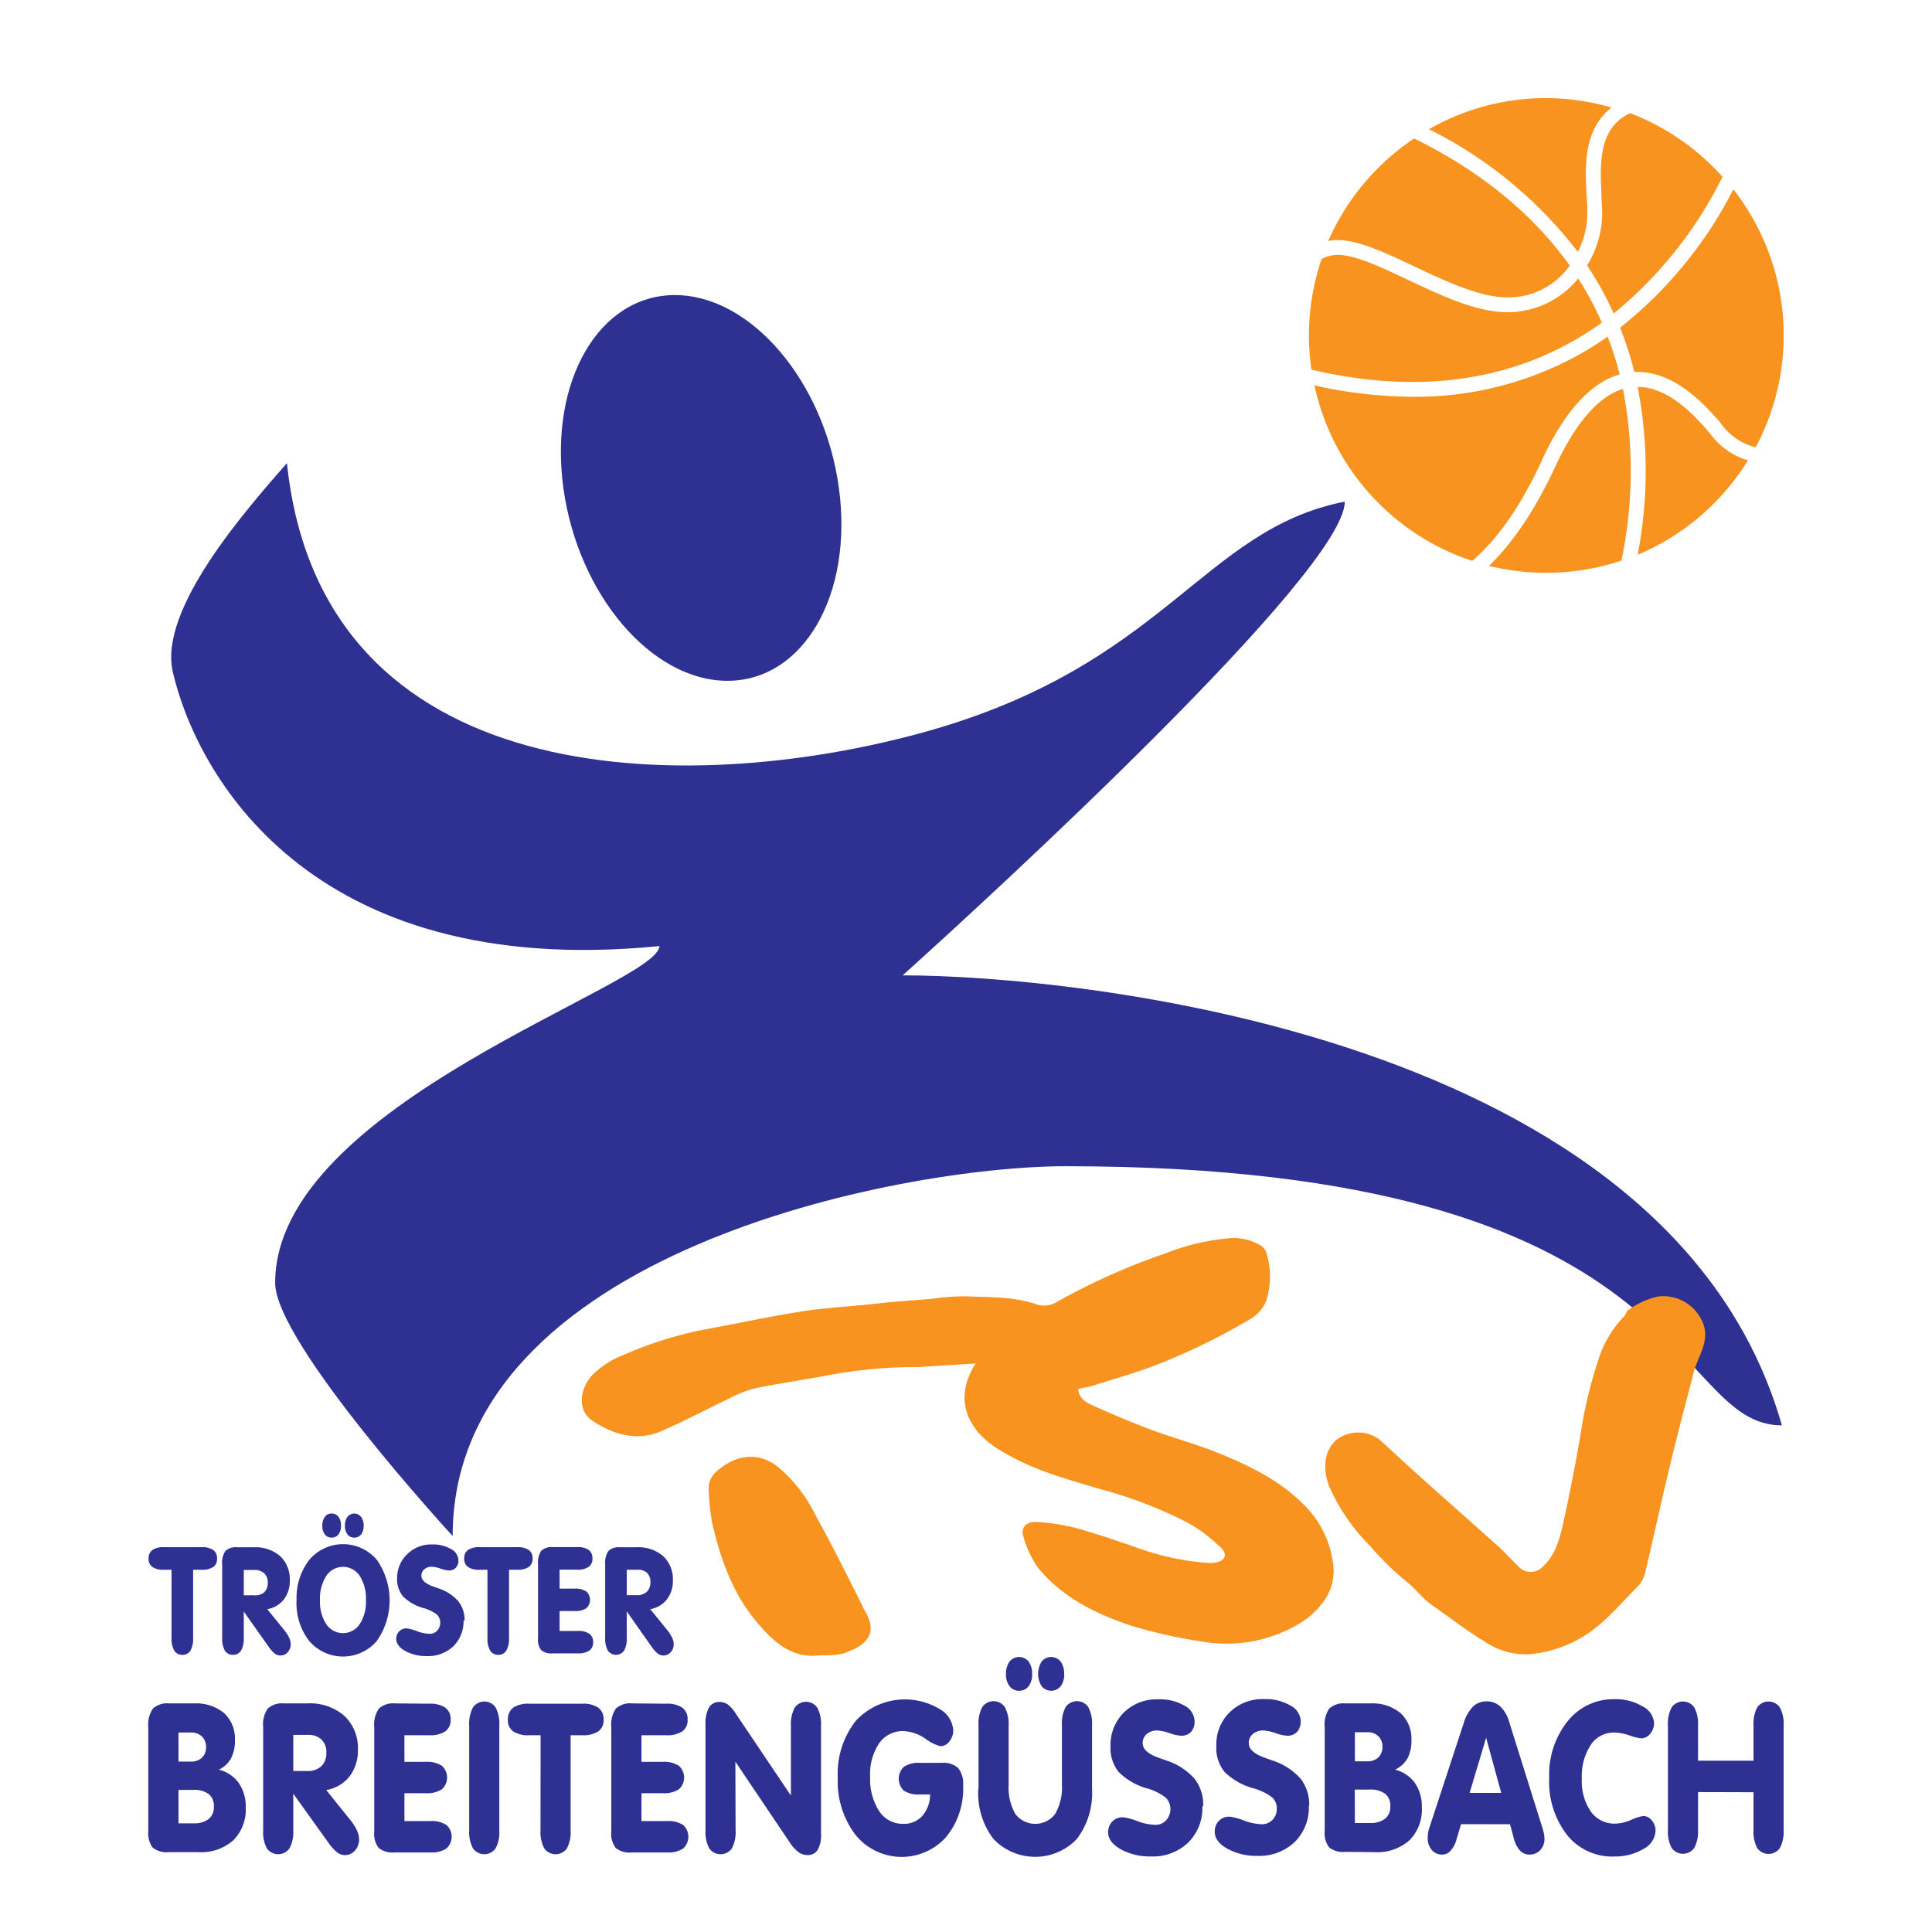 <svg id="Ebene_1" data-name="Ebene 1" xmlns="http://www.w3.org/2000/svg" xmlns:xlink="http://www.w3.org/1999/xlink" viewBox="0 0 256 256"><defs><style>.cls-1{fill:none;}.cls-2{clip-path:url(#clip-path);}.cls-3{clip-path:url(#clip-path-2);}.cls-4{fill:#2e3192;}.cls-5,.cls-6{fill:#f7931e;}.cls-6{fill-rule:evenodd;}</style><clipPath id="clip-path"><rect class="cls-1" x="19.65" y="13" width="216.69" height="233"/></clipPath><clipPath id="clip-path-2"><rect class="cls-1" x="15.69" y="11.36" width="224.1" height="241.4"/></clipPath></defs><title>tsv_breitengüßbach_vector_rgb</title><g class="cls-2"><g class="cls-3"><path class="cls-4" d="M74.65,64.66C72.73,50.54,79.35,39.1,89.43,39.1s19.81,11.44,21.73,25.56-4.69,25.55-14.77,25.55S76.58,78.77,74.65,64.66"/><path class="cls-4" d="M38,61.39C32.56,67.61,21,80.72,22.89,89c3,13.1,17.76,41,64.48,36.36,0,5.11-50.91,20.9-50.91,44.62,0,8,23.52,33.55,23.52,33.55,0-37.61,59.37-49,81.25-49,83.48,0,79.81,34.34,94.88,34.34-14.8-52-94.12-59.63-116.5-59.63,11.86-10.68,58.58-53.54,58.58-62.77-19,3.73-23.72,21.81-56.16,30.66-31.42,8.57-79.41,7.86-84-35.68"/><path class="cls-5" d="M177.24,31.81c2.78,0,6.35,1.69,10.14,3.48,4.27,2,8.69,4.12,12.4,4.12A10,10,0,0,0,208,35.2c-5.82-8.19-13.83-13.52-20.62-16.85A31.58,31.58,0,0,0,176,31.93a6,6,0,0,1,1.2-.12"/><path class="cls-5" d="M207.68,45.61a40.12,40.12,0,0,0,4.57-2.86c-.41-.94-.85-1.86-1.33-2.76-.57-1.07-1.17-2.1-1.81-3.09a12,12,0,0,1-9.33,4.47c-4.15,0-8.77-2.19-13.24-4.3-3.58-1.7-7-3.3-9.3-3.3a4.81,4.81,0,0,0-2.12.55,31.47,31.47,0,0,0-1.68,10.13,32.2,32.2,0,0,0,.33,4.53c12.82,3,24.21,1.86,33.91-3.37"/><path class="cls-5" d="M214.06,16.38c-2.25,2.37-2,6.37-1.85,9.57,0,.85.09,1.65.09,2.38a13.43,13.43,0,0,1-2,6.85q1.23,1.84,2.31,3.87c.43.82.83,1.65,1.21,2.49a54.89,54.89,0,0,0,14.42-18.11A31.42,31.42,0,0,0,216,15a6.38,6.38,0,0,0-1.93,1.36"/><path class="cls-5" d="M214.67,43.42a44.65,44.65,0,0,1,1.89,5.87c5-.24,8.91,4,10.44,5.64l.23.25a13,13,0,0,1,.85,1,8,8,0,0,0,4.55,3.09,31.41,31.41,0,0,0-2.95-34.18,55.49,55.49,0,0,1-15,18.32"/><path class="cls-5" d="M209.07,33.38a11.48,11.48,0,0,0,1.26-5.05c0-.68,0-1.45-.09-2.27-.19-3.58-.44-8,2.4-11a7.75,7.75,0,0,1,.9-.81A31.65,31.65,0,0,0,204.89,13a31.25,31.25,0,0,0-15.55,4.12,56.53,56.53,0,0,1,19.73,16.26"/><path class="cls-5" d="M226.55,57.42a11.33,11.33,0,0,0-.75-.89l-.24-.26c-1.31-1.42-4.62-5-8.56-5a58.72,58.72,0,0,1,0,22.24A31.54,31.54,0,0,0,231.61,61a9.49,9.49,0,0,1-5.06-3.62"/><path class="cls-5" d="M215.05,51.53c-3.23,1-6.26,4.45-9,10.37-2.93,6.31-6,10.41-8.74,13.08a31.61,31.61,0,0,0,17.53-.69,57.68,57.68,0,0,0,.21-22.76"/><path class="cls-5" d="M204.26,61.08c3-6.52,6.5-10.37,10.35-11.47a42.59,42.59,0,0,0-1.59-5,42.6,42.6,0,0,1-4.39,2.71,44.5,44.5,0,0,1-21.46,5.25,60.12,60.12,0,0,1-13-1.5,31.49,31.49,0,0,0,20.9,23.25c2.84-2.41,6.07-6.46,9.21-13.25"/><path class="cls-4" d="M22.36,245.42a3,3,0,0,1-2.13-.6,3.25,3.25,0,0,1-.58-2.23V228.86a3.71,3.71,0,0,1,.62-2.47,2.8,2.8,0,0,1,2.14-.68H25.7a5.83,5.83,0,0,1,4,1.29,4.63,4.63,0,0,1,1.43,3.61,4.93,4.93,0,0,1-.53,2.4A3.6,3.6,0,0,1,29,234.49a4.63,4.63,0,0,1,2.64,1.77,5.45,5.45,0,0,1,.92,3.23,5.74,5.74,0,0,1-1.65,4.36,6.4,6.4,0,0,1-4.59,1.57Zm1.29-12h1.68a2,2,0,0,0,1.43-.52,1.87,1.87,0,0,0,.54-1.38,1.92,1.92,0,0,0-.54-1.43,2.06,2.06,0,0,0-1.48-.52H23.65Zm0,8.18h2a3.1,3.1,0,0,0,2-.57,2,2,0,0,0,.69-1.65,2,2,0,0,0-.68-1.66,3.28,3.28,0,0,0-2.1-.55H23.65Zm15.21-3.93v4.85a4.62,4.62,0,0,1-.5,2.4,1.84,1.84,0,0,1-3,0,4.63,4.63,0,0,1-.49-2.4V228.86a3.72,3.72,0,0,1,.61-2.47,2.82,2.82,0,0,1,2.15-.68h3.1a6.92,6.92,0,0,1,4.91,1.66,5.82,5.82,0,0,1,1.78,4.5,5.51,5.51,0,0,1-1.11,3.52,5,5,0,0,1-3.08,1.8l3.16,3.94a6.47,6.47,0,0,1,.89,1.38,2.86,2.86,0,0,1,.3,1.19,2.18,2.18,0,0,1-.54,1.5,1.76,1.76,0,0,1-1.37.61,1.62,1.62,0,0,1-1-.37,5.71,5.71,0,0,1-1.13-1.24Zm0-3H40.7a2.58,2.58,0,0,0,1.88-.64,2.37,2.37,0,0,0,.66-1.8,2.26,2.26,0,0,0-.65-1.74,2.57,2.57,0,0,0-1.84-.61H38.86Zm18-8.92a3.61,3.61,0,0,1,2.14.52,1.86,1.86,0,0,1,.71,1.59,1.8,1.8,0,0,1-.71,1.56,3.65,3.65,0,0,1-2.14.51H53.59v3.52H56.4a3.59,3.59,0,0,1,2.14.52,2.1,2.1,0,0,1,0,3.13,3.67,3.67,0,0,1-2.14.51H53.59v3.69H57a3.59,3.59,0,0,1,2.15.52,2.09,2.09,0,0,1,0,3.12,3.59,3.59,0,0,1-2.15.52H52.3a3,3,0,0,1-2.13-.6,3.19,3.19,0,0,1-.58-2.23V228.86a3.71,3.71,0,0,1,.62-2.47,2.8,2.8,0,0,1,2.14-.68Zm9.3,16.77a4.63,4.63,0,0,1-.49,2.4,1.84,1.84,0,0,1-3,0,4.62,4.62,0,0,1-.5-2.4V228.65a4.63,4.63,0,0,1,.5-2.41,1.83,1.83,0,0,1,3,0,4.64,4.64,0,0,1,.49,2.41Zm5.47-12.59H70.14a3.65,3.65,0,0,1-2.14-.51,1.79,1.79,0,0,1-.7-1.56,1.86,1.86,0,0,1,.71-1.59,3.56,3.56,0,0,1,2.13-.52h7a3.6,3.6,0,0,1,2.13.52,1.86,1.86,0,0,1,.71,1.59,1.8,1.8,0,0,1-.71,1.56,3.64,3.64,0,0,1-2.13.51H75.61v12.59a4.63,4.63,0,0,1-.49,2.4,1.84,1.84,0,0,1-3,0,4.62,4.62,0,0,1-.5-2.4Zm16.64-4.18a3.56,3.56,0,0,1,2.13.52,1.83,1.83,0,0,1,.71,1.59,1.79,1.79,0,0,1-.7,1.56,3.65,3.65,0,0,1-2.14.51H85v3.52h2.8a3.57,3.57,0,0,1,2.14.52,2.08,2.08,0,0,1,0,3.13,3.65,3.65,0,0,1-2.14.51H85v3.69h3.37a3.61,3.61,0,0,1,2.15.52,2.11,2.11,0,0,1,0,3.12,3.61,3.61,0,0,1-2.15.52H83.71a2.91,2.91,0,0,1-2.13-.6,3.19,3.19,0,0,1-.58-2.23V228.86a3.72,3.72,0,0,1,.61-2.47,2.82,2.82,0,0,1,2.15-.68Zm9.2,16.77a4.63,4.63,0,0,1-.49,2.4,1.84,1.84,0,0,1-3,0,4.62,4.62,0,0,1-.5-2.4v-14a4.47,4.47,0,0,1,.46-2.26,1.54,1.54,0,0,1,1.4-.74,1.92,1.92,0,0,1,1.09.33,4.08,4.08,0,0,1,1,1.12l7.37,10.95v-9.23a4.63,4.63,0,0,1,.5-2.41,1.83,1.83,0,0,1,3,0,4.64,4.64,0,0,1,.49,2.41V243a4,4,0,0,1-.44,2.12,1.53,1.53,0,0,1-1.39.68,2,2,0,0,1-1.17-.39,5.18,5.18,0,0,1-1.12-1.24l-7.23-10.74Zm25.86-4.74H121.9a3.65,3.65,0,0,1-2.13-.5,2.18,2.18,0,0,1,0-3.17,3.48,3.48,0,0,1,2.12-.52h2.94a2.8,2.8,0,0,1,2.14.7,3.31,3.31,0,0,1,.65,2.3,10.07,10.07,0,0,1-2.26,6.83,7.88,7.88,0,0,1-12-.29,11.66,11.66,0,0,1-2.35-7.54,11.34,11.34,0,0,1,2.41-7.6,8.9,8.9,0,0,1,11-1.58,3.5,3.5,0,0,1,1.89,2.86,2.27,2.27,0,0,1-.51,1.47,1.48,1.48,0,0,1-1.19.64,5.7,5.7,0,0,1-2-1,5.53,5.53,0,0,0-2.9-1,3.78,3.78,0,0,0-3.22,1.62,7.26,7.26,0,0,0-1.19,4.43,7.81,7.81,0,0,0,1.19,4.55,3.74,3.74,0,0,0,3.19,1.69,3.27,3.27,0,0,0,2.56-1.08,4.33,4.33,0,0,0,1-2.89m6.42-.78v-8.31a4.64,4.64,0,0,1,.49-2.41,1.83,1.83,0,0,1,3,0,4.63,4.63,0,0,1,.5,2.41v7.81a7.1,7.1,0,0,0,.88,3.93,3.31,3.31,0,0,0,5.29,0,7.1,7.1,0,0,0,.89-3.93v-7.81a4.64,4.64,0,0,1,.49-2.41,1.82,1.82,0,0,1,3,0,4.63,4.63,0,0,1,.5,2.41V237a10.1,10.1,0,0,1-2,6.66,7.63,7.63,0,0,1-11.07,0,10,10,0,0,1-2-6.66m7.13-15.19a2.54,2.54,0,0,1-.46,1.62,1.53,1.53,0,0,1-1.27.6,1.51,1.51,0,0,1-1.26-.6,2.58,2.58,0,0,1-.47-1.62,2.64,2.64,0,0,1,.47-1.64,1.62,1.62,0,0,1,2.53,0,2.62,2.62,0,0,1,.46,1.64m4.25,0a2.54,2.54,0,0,1-.46,1.62,1.63,1.63,0,0,1-2.53,0,3.09,3.09,0,0,1,0-3.26,1.61,1.61,0,0,1,2.52,0,2.62,2.62,0,0,1,.46,1.64m18.32,17.54a6.41,6.41,0,0,1-1.88,4.8,6.76,6.76,0,0,1-4.93,1.84,8,8,0,0,1-4-.95c-1.11-.63-1.67-1.37-1.67-2.22a2,2,0,0,1,.54-1.46,1.92,1.92,0,0,1,1.44-.56,7.68,7.68,0,0,1,1.87.5,7.28,7.28,0,0,0,2.39.5,1.86,1.86,0,0,0,1.41-.58,2.18,2.18,0,0,0,0-3A7.2,7.2,0,0,0,152.1,237a8.7,8.7,0,0,1-3.85-2.18,5,5,0,0,1-1.1-3.41,6.06,6.06,0,0,1,1.76-4.49,6.24,6.24,0,0,1,4.6-1.75,6.48,6.48,0,0,1,3.43.83,2.43,2.43,0,0,1,1.35,2.08,2,2,0,0,1-.47,1.4,1.73,1.73,0,0,1-1.32.51,5.56,5.56,0,0,1-1.53-.34,5.8,5.8,0,0,0-1.6-.35,2.11,2.11,0,0,0-1.43.47,1.56,1.56,0,0,0-.53,1.22c0,.81.78,1.48,2.34,2l.84.3a8.37,8.37,0,0,1,3.68,2.39,5.56,5.56,0,0,1,1.16,3.59m14,0a6.4,6.4,0,0,1-1.87,4.8,6.78,6.78,0,0,1-4.94,1.84,8,8,0,0,1-4-.95c-1.1-.63-1.66-1.37-1.66-2.22a2,2,0,0,1,.54-1.46,1.89,1.89,0,0,1,1.44-.56,7.64,7.64,0,0,1,1.86.5,7.34,7.34,0,0,0,2.4.5,1.89,1.89,0,0,0,1.41-.58,2,2,0,0,0,.57-1.45,2,2,0,0,0-.58-1.5,7.31,7.31,0,0,0-2.48-1.22,8.74,8.74,0,0,1-3.86-2.18,5,5,0,0,1-1.09-3.41,6,6,0,0,1,1.76-4.49,6.24,6.24,0,0,1,4.6-1.75A6.48,6.48,0,0,1,171,226a2.43,2.43,0,0,1,1.35,2.08,2,2,0,0,1-.48,1.4,1.7,1.7,0,0,1-1.32.51,5.71,5.71,0,0,1-1.53-.34,5.73,5.73,0,0,0-1.6-.35,2.08,2.08,0,0,0-1.42.47,1.56,1.56,0,0,0-.53,1.22c0,.81.78,1.48,2.34,2l.84.3a8.43,8.43,0,0,1,3.68,2.39,5.56,5.56,0,0,1,1.15,3.59m4.76,6.11a2.91,2.91,0,0,1-2.13-.6,3.19,3.19,0,0,1-.58-2.23V228.86a3.72,3.72,0,0,1,.61-2.47,2.82,2.82,0,0,1,2.15-.68h3.29a5.81,5.81,0,0,1,4,1.29,4.61,4.61,0,0,1,1.44,3.61,4.93,4.93,0,0,1-.53,2.4,3.66,3.66,0,0,1-1.64,1.48,4.63,4.63,0,0,1,2.64,1.77,5.45,5.45,0,0,1,.91,3.23,5.77,5.77,0,0,1-1.64,4.36,6.43,6.43,0,0,1-4.6,1.57Zm1.29-12h1.67a2,2,0,0,0,1.44-.52,1.87,1.87,0,0,0,.54-1.38,1.89,1.89,0,0,0-.55-1.43,2,2,0,0,0-1.47-.52h-1.63Zm0,8.18h2a3.12,3.12,0,0,0,2-.57,2,2,0,0,0,.69-1.65,2,2,0,0,0-.68-1.66,3.3,3.3,0,0,0-2.1-.55h-1.93Zm14.07.15-.6,2a3.63,3.63,0,0,1-.78,1.51,1.49,1.49,0,0,1-1.14.52,1.75,1.75,0,0,1-1.37-.62,2.29,2.29,0,0,1-.53-1.55,5.12,5.12,0,0,1,.05-.7,3.31,3.31,0,0,1,.14-.6l4.57-13.92a5.3,5.3,0,0,1,1.23-2.21,2.55,2.55,0,0,1,1.83-.7,2.6,2.6,0,0,1,1.78.67,4.31,4.31,0,0,1,1.16,1.94l4.44,14.16a6.54,6.54,0,0,1,.2.79,3.1,3.1,0,0,1,.07.63,2.13,2.13,0,0,1-.56,1.52,1.87,1.87,0,0,1-1.42.59,1.69,1.69,0,0,1-1.28-.54,3.85,3.85,0,0,1-.81-1.65l-.5-1.83Zm1.13-4.14h4.19l-2-7.31ZM213.87,246a7.66,7.66,0,0,1-6.23-2.86,11.48,11.48,0,0,1-2.36-7.56,11.31,11.31,0,0,1,2.44-7.51,7.76,7.76,0,0,1,6.19-2.92,6.94,6.94,0,0,1,3.73.95,2.66,2.66,0,0,1,1.53,2.21,2.15,2.15,0,0,1-.51,1.42,1.5,1.5,0,0,1-1.19.61,6.38,6.38,0,0,1-1.56-.39,6.79,6.79,0,0,0-2-.38,3.65,3.65,0,0,0-3.14,1.66,7.58,7.58,0,0,0-1.17,4.46,7.11,7.11,0,0,0,1.19,4.35,3.83,3.83,0,0,0,3.24,1.6,5.55,5.55,0,0,0,2.14-.51,5.83,5.83,0,0,1,1.59-.5,1.42,1.42,0,0,1,1.11.59,2.08,2.08,0,0,1,.5,1.37,2.87,2.87,0,0,1-1.6,2.4,7.27,7.27,0,0,1-3.93,1M225,237.46v5a4.62,4.62,0,0,1-.5,2.4,1.84,1.84,0,0,1-3,0,4.63,4.63,0,0,1-.49-2.4V228.65a4.64,4.64,0,0,1,.49-2.41,1.83,1.83,0,0,1,3,0,4.63,4.63,0,0,1,.5,2.41v4.65h7.35v-4.65a4.64,4.64,0,0,1,.49-2.41,1.83,1.83,0,0,1,3,0,4.63,4.63,0,0,1,.5,2.41v13.83a4.62,4.62,0,0,1-.5,2.4,1.84,1.84,0,0,1-3,0,4.63,4.63,0,0,1-.49-2.4v-5ZM22.73,208h-1a2.59,2.59,0,0,1-1.54-.37,1.28,1.28,0,0,1-.5-1.11,1.32,1.32,0,0,1,.51-1.14,2.54,2.54,0,0,1,1.53-.37h5a2.54,2.54,0,0,1,1.52.37,1.32,1.32,0,0,1,.51,1.14,1.28,1.28,0,0,1-.5,1.11,2.58,2.58,0,0,1-1.53.37H25.59v9a3.31,3.31,0,0,1-.35,1.71,1.19,1.19,0,0,1-1.08.56,1.18,1.18,0,0,1-1.07-.56,3.2,3.2,0,0,1-.36-1.71Zm9.57,5.53V217a3.2,3.2,0,0,1-.36,1.71,1.18,1.18,0,0,1-1.07.56,1.21,1.21,0,0,1-1.08-.56,3.31,3.31,0,0,1-.35-1.71v-9.73a2.66,2.66,0,0,1,.44-1.77,2,2,0,0,1,1.53-.48h2.22a5,5,0,0,1,3.5,1.18,4.19,4.19,0,0,1,1.27,3.22,4,4,0,0,1-.79,2.52,3.54,3.54,0,0,1-2.2,1.28L37.66,216a5,5,0,0,1,.65,1,2.08,2.08,0,0,1,.21.85,1.53,1.53,0,0,1-.39,1.07,1.25,1.25,0,0,1-1,.44,1.21,1.21,0,0,1-.73-.26,4.34,4.34,0,0,1-.8-.89Zm0-2.15h1.31A1.86,1.86,0,0,0,35,211a1.7,1.7,0,0,0,.48-1.29,1.63,1.63,0,0,0-.47-1.24,1.85,1.85,0,0,0-1.31-.44H32.3Zm7,.68a8.19,8.19,0,0,1,1.7-5.39,5.86,5.86,0,0,1,8.92,0,9.37,9.37,0,0,1,0,10.78,5.9,5.9,0,0,1-8.94,0,8.22,8.22,0,0,1-1.69-5.39m3.11,0a5.41,5.41,0,0,0,.83,3.15,2.66,2.66,0,0,0,4.43,0,5.41,5.41,0,0,0,.83-3.15,5.63,5.63,0,0,0-.82-3.24,2.65,2.65,0,0,0-4.44,0,5.56,5.56,0,0,0-.83,3.24m2.78-9.9a1.86,1.86,0,0,1-.33,1.16,1.12,1.12,0,0,1-.91.42,1.06,1.06,0,0,1-.9-.43,1.83,1.83,0,0,1-.33-1.15,1.89,1.89,0,0,1,.33-1.17,1.07,1.07,0,0,1,.9-.44,1.12,1.12,0,0,1,.91.43,1.9,1.9,0,0,1,.33,1.18m3,0a1.86,1.86,0,0,1-.33,1.16,1.09,1.09,0,0,1-.91.42,1.06,1.06,0,0,1-.9-.43,1.83,1.83,0,0,1-.33-1.15,1.89,1.89,0,0,1,.33-1.17,1.15,1.15,0,0,1,1.8,0,1.84,1.84,0,0,1,.34,1.18m13.24,12.53a4.61,4.61,0,0,1-1.34,3.43,4.83,4.83,0,0,1-3.52,1.31,5.72,5.72,0,0,1-2.87-.68c-.79-.45-1.19-1-1.19-1.59a1.41,1.41,0,0,1,.39-1,1.34,1.34,0,0,1,1-.4,5.38,5.38,0,0,1,1.33.36,5.34,5.34,0,0,0,1.71.36,1.35,1.35,0,0,0,1-.42,1.58,1.58,0,0,0,0-2.11,5.25,5.25,0,0,0-1.77-.87,6.22,6.22,0,0,1-2.76-1.56,3.58,3.58,0,0,1-.78-2.43A4.32,4.32,0,0,1,54,205.9a4.48,4.48,0,0,1,3.28-1.25,4.6,4.6,0,0,1,2.46.6,1.72,1.72,0,0,1,1,1.48,1.38,1.38,0,0,1-.34,1,1.24,1.24,0,0,1-.94.37,4.21,4.21,0,0,1-1.09-.25,4,4,0,0,0-1.15-.25,1.44,1.44,0,0,0-1,.34,1.08,1.08,0,0,0-.38.87c0,.57.55,1.06,1.67,1.45l.6.21a5.91,5.91,0,0,1,2.62,1.71,4,4,0,0,1,.83,2.57M64.59,208H63.54a2.54,2.54,0,0,1-1.53-.37,1.28,1.28,0,0,1-.5-1.11,1.34,1.34,0,0,1,.5-1.14,2.58,2.58,0,0,1,1.53-.37h5a2.56,2.56,0,0,1,1.52.37,1.32,1.32,0,0,1,.51,1.14,1.27,1.27,0,0,1-.51,1.11,2.52,2.52,0,0,1-1.52.37H67.45v9a3.2,3.2,0,0,1-.36,1.71,1.18,1.18,0,0,1-1.07.56,1.21,1.21,0,0,1-1.08-.56,3.31,3.31,0,0,1-.35-1.71Zm11.88-3a2.58,2.58,0,0,1,1.53.37,1.32,1.32,0,0,1,.5,1.14,1.26,1.26,0,0,1-.5,1.11,2.54,2.54,0,0,1-1.53.37H74.15v2.51h2a2.52,2.52,0,0,1,1.52.37,1.48,1.48,0,0,1,0,2.24,2.6,2.6,0,0,1-1.52.36h-2v2.64h2.41a2.54,2.54,0,0,1,1.53.37,1.28,1.28,0,0,1,.5,1.11,1.3,1.3,0,0,1-.5,1.12,2.54,2.54,0,0,1-1.53.37H73.23a2.06,2.06,0,0,1-1.52-.43,2.26,2.26,0,0,1-.42-1.59v-9.81a2.72,2.72,0,0,1,.44-1.77,2,2,0,0,1,1.53-.48Zm6.58,8.52V217a3.31,3.31,0,0,1-.35,1.71,1.32,1.32,0,0,1-2.16,0,3.31,3.31,0,0,1-.35-1.71v-9.73a2.72,2.72,0,0,1,.44-1.77,2,2,0,0,1,1.53-.48h2.22a5,5,0,0,1,3.5,1.18,4.19,4.19,0,0,1,1.28,3.22,4,4,0,0,1-.8,2.52,3.54,3.54,0,0,1-2.2,1.28L88.42,216a5.43,5.43,0,0,1,.64,1,2.08,2.08,0,0,1,.21.85,1.53,1.53,0,0,1-.39,1.07,1.25,1.25,0,0,1-1,.44,1.23,1.23,0,0,1-.73-.26,4.34,4.34,0,0,1-.8-.89Zm0-2.15h1.31a1.9,1.9,0,0,0,1.35-.45,1.73,1.73,0,0,0,.47-1.29,1.62,1.62,0,0,0-.46-1.24A1.86,1.86,0,0,0,84.4,208H83.05Z"/><path class="cls-6" d="M142.87,184.13c.12,1.22,1.1,1.72,2,2.14,2.48,1.1,5,2.18,7.53,3.13,3.08,1.15,6.28,2,9.33,3.25,4,1.64,7.89,3.57,11,6.7a13.18,13.18,0,0,1,3.84,7.4,6.9,6.9,0,0,1-1.4,5.73,10.62,10.62,0,0,1-3.06,2.69,18.79,18.79,0,0,1-12.78,2.35,64.71,64.71,0,0,1-9.44-2.11c-4.66-1.56-9-3.66-12.26-7.57a12.88,12.88,0,0,1-2-4.17c-.44-1.24.32-2.09,1.8-2a28.08,28.08,0,0,1,5.18.81c3.11.87,6.16,1.94,9.21,3a35.28,35.28,0,0,0,8.18,1.61c.72.06,1.82-.09,2.13-.56.58-.85-.47-1.56-1-2.05a19.37,19.37,0,0,0-3.76-2.72,58,58,0,0,0-11.56-4.44c-4.29-1.28-8.63-2.43-12.52-4.71a13.32,13.32,0,0,1-3.66-2.78c-2.24-2.73-2.48-5.78-.36-9.16l-7.67.48-1.38,0a63.61,63.61,0,0,0-10.66,1.11c-3.18.59-6.38,1.06-9.54,1.7a15,15,0,0,0-3.25,1.27c-3.1,1.47-6.12,3.11-9.27,4.45s-6.3.38-9-1.43c-1.93-1.28-1.81-4-.07-6a12.41,12.41,0,0,1,4.4-2.8,50,50,0,0,1,11.28-3.42c4-.75,8-1.61,12-2.24,2.81-.45,5.68-.61,8.52-.9,1.42-.14,2.85-.31,4.28-.43s3-.22,4.47-.35a33.78,33.78,0,0,1,4.47-.35c3.17.16,6.38,0,9.47,1.07a3.31,3.31,0,0,0,2.8-.36,86.07,86.07,0,0,1,14.28-6.38,30.26,30.26,0,0,1,8.29-2,7,7,0,0,1,4.44,1,1.75,1.75,0,0,1,.66.88,10.45,10.45,0,0,1-.06,6.52,5.11,5.11,0,0,1-2.18,2.36,85.16,85.16,0,0,1-11.78,5.79c-2.81,1.13-5.74,1.94-8.63,2.87-.73.23-1.51.36-2.28.54m72.52-9.82a14.83,14.83,0,0,0-3.64,6.1,59.15,59.15,0,0,0-2.32,9.8c-.68,3.95-1.44,7.89-2.31,11.8-.45,2-1,4.05-2.57,5.55a2.21,2.21,0,0,1-3.41,0c-1-.94-1.92-2-2.93-2.87-3.43-3.08-6.89-6.12-10.32-9.2-1.74-1.56-3.43-3.17-5.17-4.72a4.74,4.74,0,0,0-5.6.08c-1.65,1.41-1.88,3.78-1,6.15a25.92,25.92,0,0,0,5.42,7.91,38,38,0,0,0,4.79,4.7c1.17.88,2.09,2.22,3.37,3.11,2.32,1.62,4.57,3.39,7,4.85a9.62,9.62,0,0,0,5.88,1.71,16.28,16.28,0,0,0,7.78-2.72c2.62-1.77,4.6-4.22,6.81-6.43a4.13,4.13,0,0,0,.89-1.9c1.13-4.78,2.17-9.58,3.32-14.35,1-4.13,2.1-8.24,3.16-12.36.78-2.28,2.34-4.4.68-7a5.64,5.64,0,0,0-5.48-2.65,10.61,10.61,0,0,0-4.15,1.93,1.93,1.93,0,0,1-.24.5M113,218.6c2.51-1.18,3-2.85,1.58-5.18-.17-.27-.28-.59-.43-.88-2-4-4-8-6.15-11.88a19.57,19.57,0,0,0-5-6.36c-2.88-2.18-5.88-1.28-8.09.71a2.87,2.87,0,0,0-1,2.47,34.24,34.24,0,0,0,.4,4.06c1.08,4.83,2.7,9.46,5.91,13.33,2.2,2.64,4.7,4.92,8.25,4.47,2.62,0,3.1-.09,4.48-.74"/></g></g></svg>